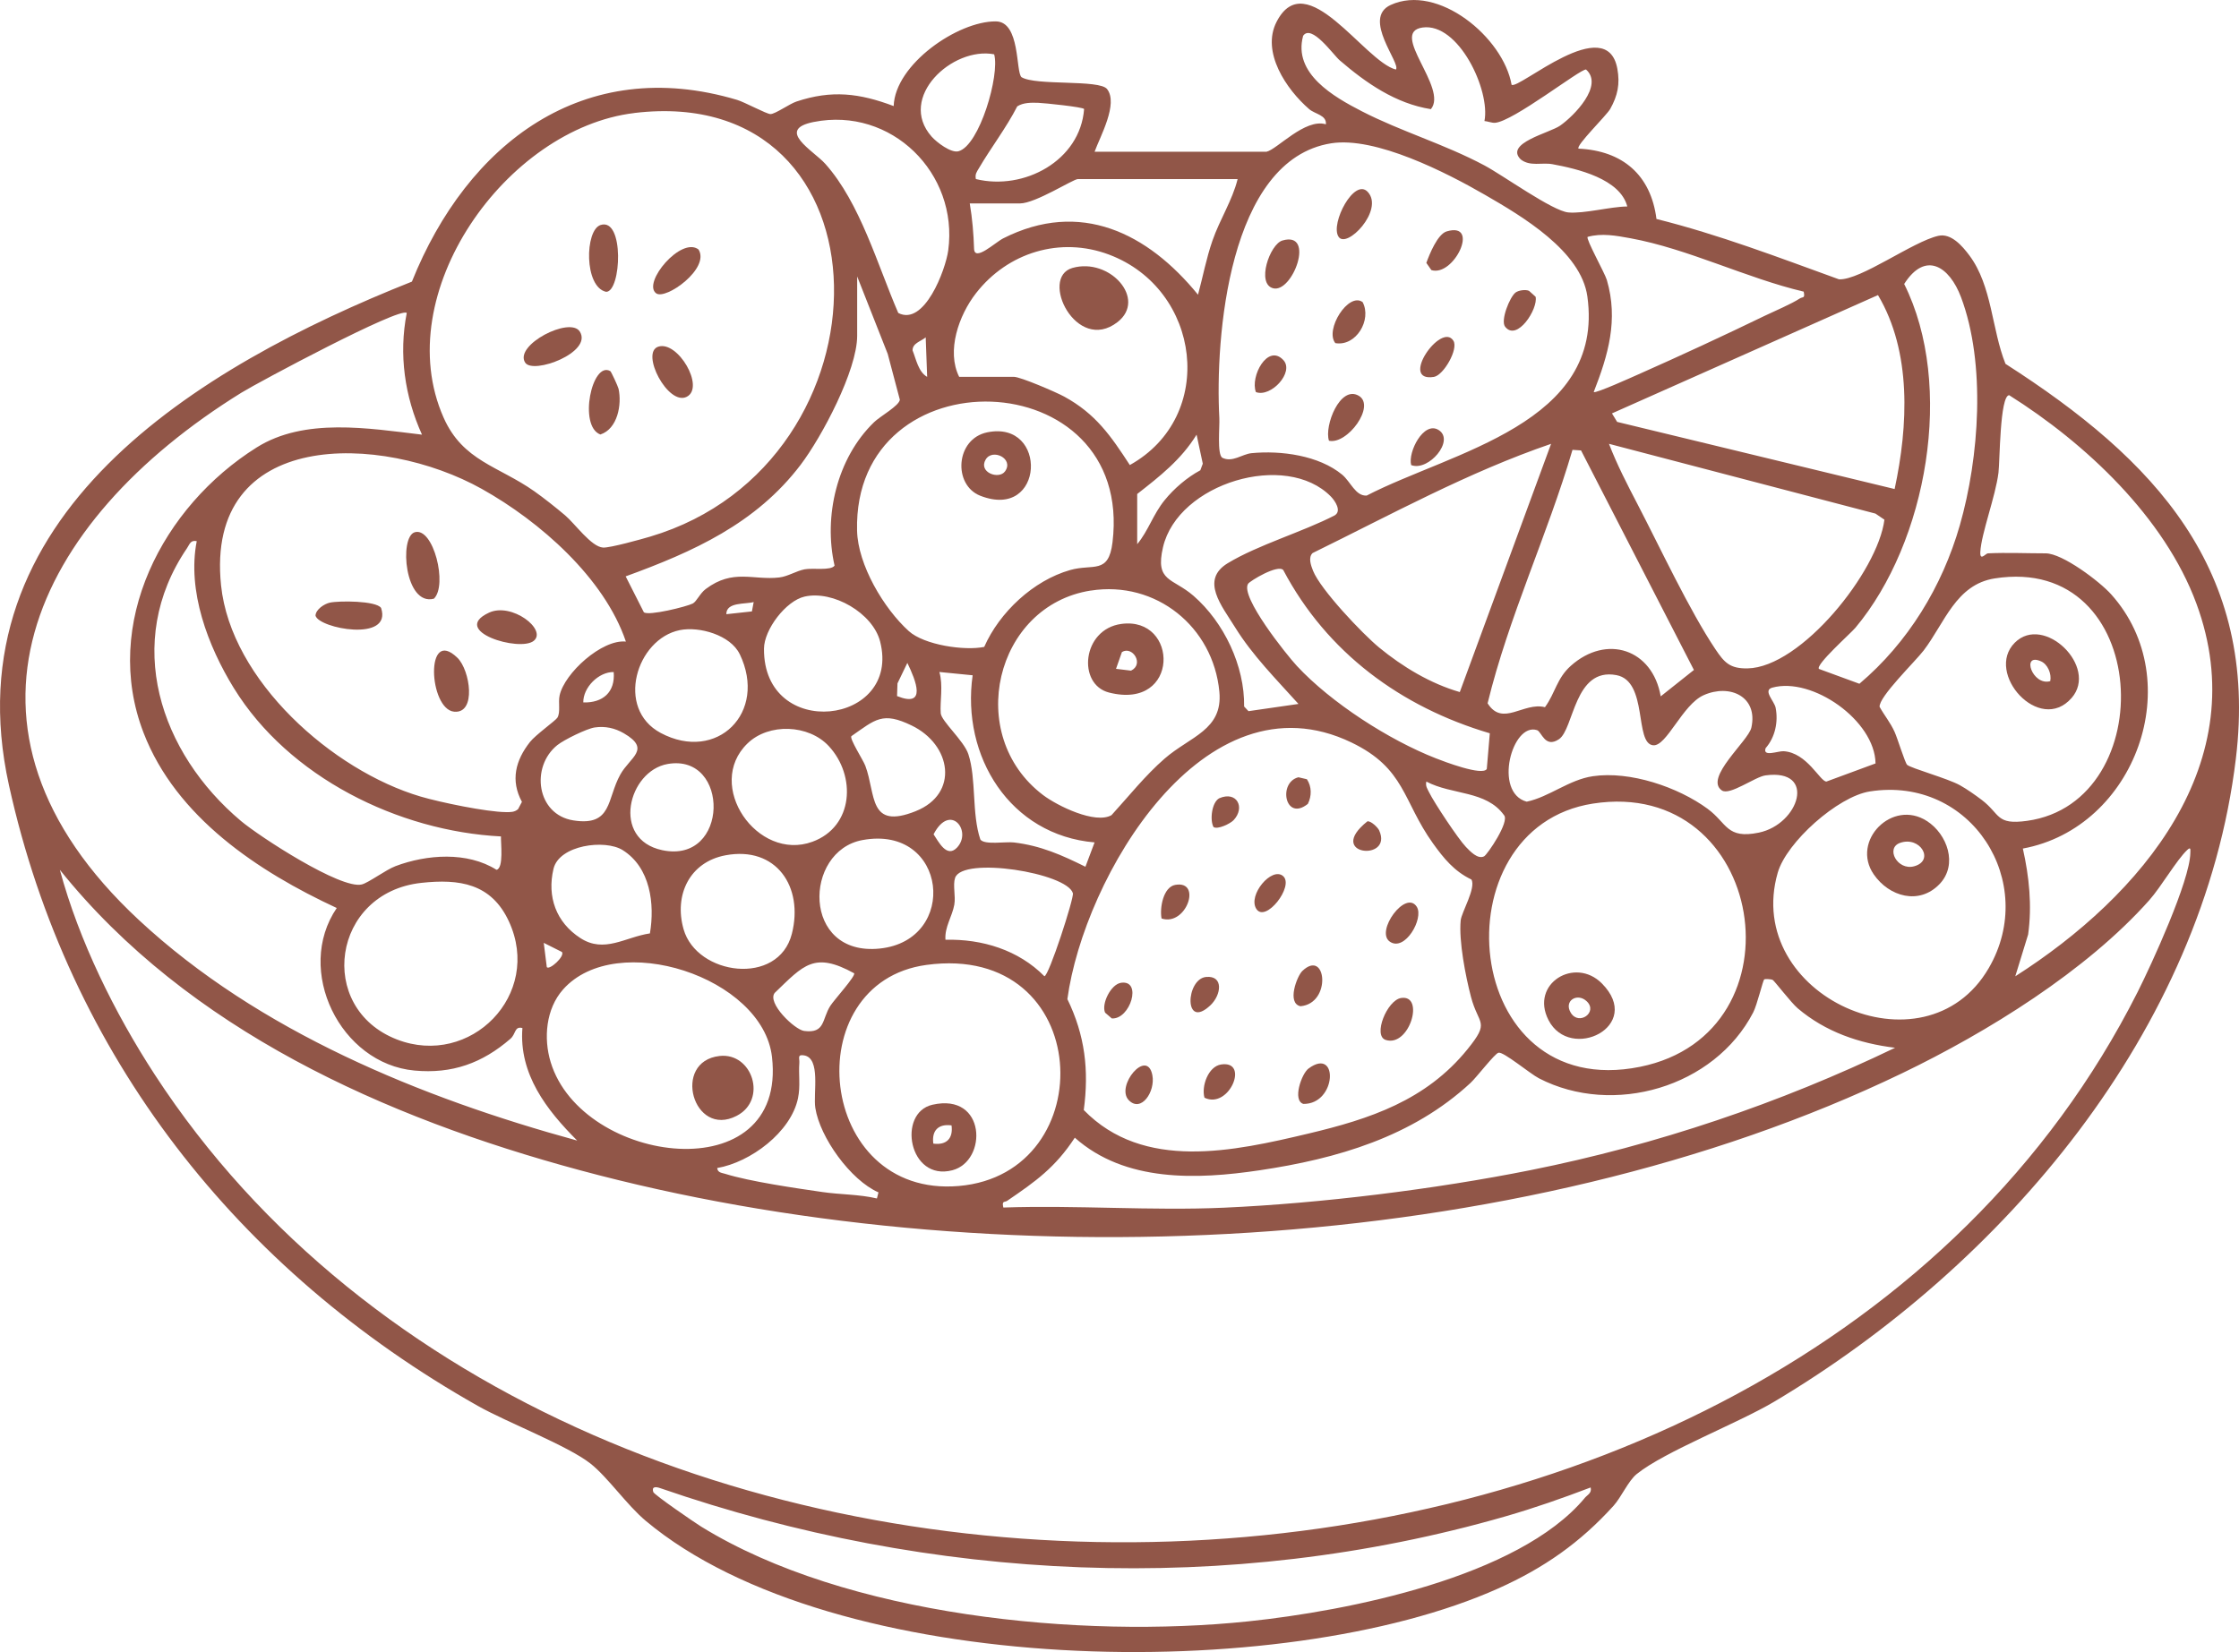 <?xml version="1.0" encoding="UTF-8"?> <svg xmlns="http://www.w3.org/2000/svg" xmlns:xlink="http://www.w3.org/1999/xlink" xmlns:xodm="http://www.corel.com/coreldraw/odm/2003" xml:space="preserve" width="11.91mm" height="8.79mm" version="1.1" style="shape-rendering:geometricPrecision; text-rendering:geometricPrecision; image-rendering:optimizeQuality; fill-rule:evenodd; clip-rule:evenodd" viewBox="0 0 1190.96 878.96" data-name="Layer 1"> <defs> <style type="text/css"> .fil0 {fill:#915648;fill-rule:nonzero} </style> </defs> <g id="Слой_x0020_1">  <g id="_1990831928208"> <path class="fil0" d="M1066.75 193.57c-7.35,-18.33 -7.08,-41.46 -19.21,-57.69 -3.75,-5.01 -9.68,-11.93 -16.48,-10.42 -13.55,3.01 -41.44,23.69 -52.86,23.15 -32.07,-11.62 -63.93,-23.83 -97.1,-32.11 -2.97,-23.48 -18.1,-36.34 -41.45,-37.42 -1.62,-1.57 14.9,-17.63 16.87,-21.15 3.92,-7.01 5.26,-13.24 3.77,-21.36 -5.59,-30.54 -52.47,11.28 -56.25,8.53 -4.39,-25.2 -39.19,-54.03 -64.34,-42.46 -15.41,7.1 5.67,31.18 2.78,34.36 -16.8,-4.33 -47.69,-56.04 -63.44,-25.41 -8.3,16.1 5.22,36 17.32,46.46 3.15,2.72 9.35,3.12 8.9,8.08 -11.08,-3.34 -25.93,13.35 -31.57,14.59l-91.46 0c2.87,-7.98 12.77,-25.53 6.63,-33.35 -4.08,-5.2 -37.9,-1.64 -45.5,-6.31 -3.16,-2.7 -0.54,-29.59 -13.65,-29.68 -20.22,-0.18 -53.63,22.84 -54.35,45.05 -18.29,-6.88 -32.97,-8.66 -51.74,-2.4 -3.66,1.21 -11.24,6.66 -13.8,6.66 -2.05,0 -13.78,-6.37 -17.75,-7.55 -81.6,-24.36 -143.54,23.3 -172.97,96.69 -113.64,45.19 -245.97,124.45 -214.34,267.93 31.8,144.17 121.9,258.19 249.36,330.2 15.79,8.91 47.82,21.15 59.96,30.71 9.17,7.22 19.33,22.05 29.41,30.48 100.02,83.76 338.63,87.47 453.52,35.94 24.23,-10.87 43.46,-24.29 61.26,-43.96 4.13,-4.57 7.84,-13.24 12.3,-16.86 14.82,-12 53.91,-27.06 73.18,-38.53 121.79,-72.52 228.08,-197.28 245.54,-342.1 12.16,-100.73 -43.28,-159.27 -122.55,-210.07l0.01 0zm-23.65 -35.46c13.33,35.46 9.67,85.4 -0.64,121.36 -9.33,32.55 -27.56,62.43 -53.41,84.31l-21.52 -7.89c-1.96,-2.19 16.9,-18.93 19.38,-21.89 38.17,-45.56 52.93,-128.96 25.95,-182.92 11.28,-17.7 24.04,-9.43 30.24,7.03l0 0zm-765.48 268.51l-2.04 3.86c-1.92,1.72 -4.14,1.6 -6.5,1.59 -10.26,-0.08 -34.92,-5.19 -45.34,-8.27 -46.75,-13.79 -100.91,-61.64 -106.16,-112.39 -8.65,-83.78 85.48,-81.06 138.71,-51.29 30.79,17.21 65.21,47.38 76.63,81.22 -12.76,-1.32 -32.71,16.83 -35.26,28.69 -0.81,3.75 0.57,8.87 -1.16,11.78 -0.94,1.58 -11.59,9.13 -14.59,12.94 -7.65,9.72 -10.51,20.4 -4.29,31.87l0 0zm-153.22 -60.51c29.16,47.32 87.38,76.1 142.07,78.9 -0.15,3.34 1.57,16.99 -2.38,17.75 -15.49,-9.77 -37.06,-8.22 -53.7,-1.95 -5.16,1.95 -14.33,8.83 -17.93,9.74 -11.11,2.77 -54.36,-25.42 -64.28,-33.75 -43.1,-36.24 -62.84,-94.98 -28.7,-145.16 1.41,-2.08 1.83,-4.43 5.17,-3.73 -5.19,26.49 5.98,55.84 19.74,78.2l0.01 0zm99.74 103.6c20.23,-2.19 37.18,0.27 46.54,20.48 18.07,39.01 -20.5,78.01 -59.58,62.83 -43.11,-16.76 -34.52,-78.17 13.04,-83.31zm367.62 -181.17c-2.09,17.26 -10.29,11.26 -22.51,14.73 -19.62,5.58 -37.61,22.48 -45.73,40.9 -10.45,2.17 -31.92,-0.99 -40.12,-8.41 -13.32,-12.04 -27.08,-35.24 -27.51,-53.43 -2.32,-94.71 147.56,-90.39 135.87,6.21l0 0zm-106.35 -102.12c-0.05,-3.89 4.47,-4.78 6.99,-6.95l0.77 21.03c-4.71,-2.67 -5.86,-9.41 -7.76,-14.08zm82.35 345.13c8.74,-64.55 72.49,-174.3 151.03,-136.56 28.8,13.84 27.23,31.1 43.43,53.7 5.74,7.99 11.31,14.86 20.45,19.24 2.58,4.42 -5.28,17.47 -5.7,21.74 -1.07,10.94 2.61,29.79 5.49,40.76 4,15.18 10.35,12.72 -1.91,27.85 -22.06,27.2 -51.84,37.05 -84.67,44.84 -39.62,9.4 -87.6,20.11 -119.4,-12.54 2.84,-21.21 0.65,-39.8 -8.73,-59.03l0.01 0zm-212.6 -125.09c33.2,-5.77 32.86,53.4 -2.9,45.86 -27.36,-5.77 -18.09,-42.21 2.9,-45.86zm-9.43 90.13c-13.15,1.95 -24.26,10.75 -37.01,2.5 -12.95,-8.38 -17.8,-22.04 -14.31,-36.82 2.99,-12.7 27.43,-15.88 36.81,-9.98 14.75,9.25 17.13,28.67 14.49,44.3l0.02 0zm95.1 -99.66c14.7,15.82 13.27,42.87 -8.68,50.9 -29.3,10.75 -57.51,-30.11 -34.52,-52.32 11.33,-10.96 32.51,-10.1 43.2,1.42zm-34.45 -51.83c0.08,-10.2 11.65,-25.43 21.59,-27.7 15.12,-3.45 36.29,8.77 40.18,23.89 11.46,44.63 -62.16,53.18 -61.77,3.81l0 0zm-6.42 -19.81l-13.61 1.48c-0.06,-6.61 10.18,-5.2 14.55,-6.47l-0.94 4.99zm-6.49 22.69c15,31.19 -12.19,57.85 -41.99,41.99 -24.37,-12.98 -12.92,-50.08 10.13,-54.73 10.4,-2.1 26.98,2.64 31.84,12.76l0.02 -0.02zm-7.56 107.06c26.97,-5.04 41.65,16.73 35.3,41.76 -7.13,28.07 -50.59,22.17 -57.59,-2.4 -5.19,-18.16 3.16,-35.78 22.31,-39.36l-0.02 0zm26.22 73.17c15.38,-14.8 20.94,-22.06 42.2,-10.4 0.99,1.37 -10.56,14.06 -12.64,17.29 -4.55,7.09 -2.61,14.87 -13.93,13.4 -5.11,-0.67 -19.98,-14.99 -15.64,-20.29l0.01 0zm46.64 -81.27c45.24,-8.33 51.53,53.36 9.16,57.72 -41.55,4.28 -40.63,-51.92 -9.16,-57.72zm28.34 -15.38c-25.32,10.11 -21.1,-8.94 -26.82,-24.14 -1.13,-3.03 -8.45,-14.31 -7.43,-15.75 12.86,-8.95 16.54,-13.21 32.1,-5.67 21.21,10.27 25.29,36.31 2.15,45.55l0 0.01zm-9.95 -61.23l0.23 -6.75 5.25 -10.9c4.49,9.28 10.58,24.11 -5.48,17.65zm105.07 77.86l-4.87 12.95c-12.56,-6.23 -23.84,-11.25 -38.05,-12.93 -4.39,-0.52 -15.72,1.45 -17.84,-1.58 -4.65,-13.72 -2.06,-32.32 -6.39,-45.42 -2.33,-7.06 -14.34,-17.53 -14.68,-21.74 -0.49,-6.13 1.38,-14.83 -0.73,-21.95l17.7 1.75c-6.11,43.14 19.9,85.06 64.86,88.92zm-2.04 -133.98c34.68,-5.43 65.16,19.25 68.42,53.83 1.91,20.35 -15.51,23.72 -29.17,35.6 -10.34,9 -19.01,19.98 -28.21,30.05 -8.66,4.94 -28.81,-4.96 -36.41,-10.71 -41.97,-31.8 -25.59,-100.81 25.37,-108.79l0 0.02zm-71.2 136.8c-5.45,5.67 -9.85,-3.39 -12.4,-7.13 8.9,-17.16 20.78,-1.57 12.4,7.13zm-1.36 30.22c0.78,-4.42 -0.88,-10.35 0.4,-14.16 3.88,-11.62 59.56,-2.68 62.67,8.16 0.69,2.45 -12.84,44.21 -15.17,44.15 -13.81,-13.97 -33.12,-19.89 -52.62,-19.4 -0.52,-6.76 3.62,-12.4 4.73,-18.75l-0.01 0zm182.24 -126.91c-5.53,-5.95 -30.34,-36.97 -25.98,-43.74 0.96,-1.49 15.75,-10.47 18.7,-7.31 23.22,43.93 62.58,72.89 109.87,86.86l-1.61 18.99c-2.33,3.86 -22.88,-4.02 -27.07,-5.67 -24.91,-9.72 -55.72,-29.57 -73.91,-49.13l0 0zm89.88 96.27c-4.08,-4.22 -16.91,-23.61 -19.56,-29.01 -0.95,-1.96 -2.04,-3.32 -1.49,-5.77 13.75,7.26 31.78,4.67 41.29,17.84 3.2,3.41 -8.88,21.07 -10.55,21.93 -3.42,1.78 -7.55,-2.8 -9.69,-4.99l0 0zm67.56 -23.06c91.83,-14.28 113.6,122.12 25.1,140.04 -95.8,19.41 -108.1,-127.14 -25.1,-140.04zm61.12 2.85c-15.94,-11.72 -41.4,-20.29 -61.12,-17.42 -12.77,1.86 -23.33,11.1 -35.23,13.55 -17.89,-4.85 -7.74,-42.39 5.51,-38.05 2.45,0.81 4.18,9.77 11.62,4.84 8.09,-5.36 8.04,-38.4 30.61,-34.12 16.97,3.22 9.42,36.36 19.53,37.33 7.14,0.68 15.59,-21.63 26.83,-26.65 14,-6.26 29.11,0.82 25.4,17.29 -1.59,7.05 -25.25,26.77 -15.69,33.38 4.18,2.88 17.6,-7.25 23.22,-8.01 27.45,-3.72 17.89,26.01 -3.52,30.45 -17.21,3.57 -16.93,-5.05 -27.15,-12.57l-0.01 -0.02zm40.29 -30.72c-2.84,-0.18 -11.33,3.27 -9.54,-1.64 5.07,-5.77 6.79,-14.05 5.31,-21.52 -0.7,-3.5 -6.92,-9.24 -1.81,-10.65 21.26,-5.93 54.67,17.52 54.95,40.32l-26.13 9.64c-3.43,-0.08 -10.27,-15.38 -22.78,-16.15zm-19.2 -44.06c-9.4,0.16 -12.34,-3.18 -17.05,-10.18 -13.74,-20.47 -29.41,-54.03 -41.29,-76.89 -5.48,-10.53 -11.08,-21.31 -15.33,-32.41l141.74 37.12 4.77 3.24c-3.46,27.54 -44.36,78.63 -72.83,79.12l-0.01 0zm-28.51 0.85l-17.64 14.02c-4.35,-25.12 -28.77,-33.23 -47.82,-16.24 -7.51,6.7 -8.17,14.31 -13.75,22.01 -11.45,-2.9 -22.52,10.6 -30.51,-2.07 11.2,-46.01 31.79,-89.37 45.15,-134.84l4.55 0.3 60.04 116.81 -0.02 0.01zm-124.51 11.74c-15.59,-4.49 -30.37,-13.39 -42.87,-23.66 -8.91,-7.33 -31.22,-30.87 -35.19,-40.87 -1.14,-2.87 -2.68,-7.1 -0.23,-9.43 41.71,-20.45 82.73,-43.01 126.85,-58.11l-48.56 132.07 0 0zm-66.41 -94.07c-17.15,8.88 -40.98,15.77 -57.04,25.52 -14.73,8.96 -3.16,22.67 3.92,34.11 9.29,15.01 21.99,27.73 33.71,40.76l-26.58 3.84 -2.32 -2.47c0.34,-21.56 -10.74,-44.83 -26.91,-58.88 -11.15,-9.69 -20.57,-7.31 -16.24,-25.88 7.96,-34.11 65.43,-51.32 89.3,-26.95 2.32,2.37 5.74,7.65 2.14,9.93l0.02 0.02zm-71.63 -23.92c-7.03,3.78 -13.92,9.68 -18.95,15.88 -6.15,7.55 -8.66,16.29 -14.61,23.43l0 -26.7c12.08,-9.45 23.39,-18.26 31.59,-31.57l3.3 15.44 -1.31 3.52 -0.02 0zm-37.48 -2.8c-10.14,-15.58 -18.15,-27.24 -34.9,-36.41 -4.3,-2.35 -23.26,-10.51 -26.74,-10.51l-29.13 0.01c-6.88,-13.76 -0.2,-32.75 8.94,-44.49 16.9,-21.73 44.85,-30.27 70.7,-20.58 49.05,18.4 57.59,86.1 11.15,111.98l-0.02 0zm-136.16 -22.67c-19.61,19.01 -26.87,49.96 -20.89,76.19 -2,2.82 -11.59,1.14 -15.92,1.96 -4.47,0.86 -8.92,3.81 -13.49,4.34 -13.84,1.63 -24.55,-4.82 -39.14,6.16 -3.08,2.32 -4.84,6.65 -6.87,7.7 -3.09,1.62 -23.71,6.77 -26.04,4.63l-9.66 -19.07c35.96,-13.09 69.31,-28.08 93.05,-59.34 11.29,-14.86 30.09,-50.32 30.09,-68.66l0 -31.57 16.25 41.21 6.45 24.37c-0.37,3.25 -10.43,8.76 -13.85,12.08l0.02 0zm-154.55 148.98c-0.14,-7.97 8.2,-16.32 16.17,-16.17 0.91,10.73 -5.81,16.48 -16.17,16.17zm-13.76 22.67c3.5,-2.8 15.56,-8.73 19.84,-9.36 5.54,-0.81 10.71,0.32 15.52,3.12 14.62,8.54 3.29,12.63 -1.89,21.9 -7.28,13.03 -4.18,27.71 -24.99,24.43 -19.59,-3.09 -22.91,-28.57 -8.49,-40.09l0.01 0zm2.42 110.11c1.63,2.32 -6.65,9.79 -8.07,8.06l-1.62 -12.93 9.69 4.87zm0.57 19.95c28.45,-32.07 106.28,-6.58 111.14,35.86 8.24,71.76 -101.07,57.61 -117.72,2.79 -3.88,-12.72 -2.53,-28.39 6.58,-38.65zm124.98 57.82c1.36,-6.51 0.23,-12.41 0.71,-18.75 0.2,-2.46 -1.26,-4.63 2.45,-4.03 9.11,1.44 4.85,20.22 6.05,27.97 2.43,15.67 18.74,38.45 33.59,44.93l-0.83 3.24c-9.48,-2.25 -19.38,-2.02 -28.96,-3.42 -14.06,-2.04 -38.68,-5.59 -51.8,-9.7 -1.82,-0.57 -3.91,-0.55 -4.2,-3.07 17.7,-3.06 39.23,-19.04 42.99,-37.15l0 -0.02zm68.32 -70.9c89.39,-12.16 94.12,111.04 17.21,117.62 -75.72,6.48 -86.6,-108.17 -17.21,-117.62zm42.98 125.48c15.13,-10.32 25.53,-17.67 35.94,-33.56 26.77,23.79 64.96,22.3 98.34,17.34 41.12,-6.13 81.17,-17.76 112.16,-46.49 3.27,-3.04 12.82,-15.55 14.86,-16.06 2.64,-0.68 16.74,11.15 21.5,13.61 39.6,20.47 93.35,4.75 113.98,-35.02 2.08,-4 5.16,-17.03 5.87,-17.63 0.29,-0.24 3.63,-0.2 4.55,0.34 0.88,0.5 9.87,12.22 13.23,15.05 14.78,12.56 32.7,18.69 51.82,21.02 -61.43,29.59 -126.9,51.69 -193.92,65.11 -50.58,10.13 -111.57,17.67 -162.97,19.97 -38.65,1.73 -78.64,-1.43 -117.44,-0.08 -0.89,-3.86 0.65,-2.61 2.11,-3.62l-0.03 0.02zm409.83 -174.53c4.65,-16.22 31.95,-40.59 49.02,-43.25 53.89,-8.42 89.79,48.31 63.23,93.99 -34.03,58.53 -130.98,14.5 -112.25,-50.74l0 0zm108.49 -38.76c-3.42,-2.59 -7.91,-5.75 -11.62,-7.81 -6.42,-3.58 -25.85,-8.96 -28.02,-10.82 -1.13,-0.98 -5.15,-14.2 -6.71,-17.59 -2.31,-5.07 -5.33,-8.55 -7.95,-13.27 -0.52,-5.26 19.02,-24.21 23.43,-29.99 11.24,-14.78 17.16,-35.08 37.76,-38.34 83.71,-13.19 88.89,119.02 17.29,128.97 -16.73,2.32 -14.12,-3.51 -24.18,-11.15l0 0zm-55.16 -268.56c18,30.29 16.06,69.57 8.85,103.18l-147.6 -35.72 -2.75 -4.52 141.48 -62.94 0.02 0zm-39.51 -1.81c0.81,3.79 -0.52,2.59 -2.09,3.61 -4.72,3.06 -12.95,6.47 -18.38,9.09 -22.15,10.73 -44.98,21.31 -67.47,31.28 -3.05,1.34 -22.85,10.32 -23.76,9.41 7.7,-19.72 13.19,-38.36 6.99,-59.6 -1.12,-3.79 -11.25,-21.83 -10.23,-22.95 7.49,-2.1 15.17,-0.66 22.75,0.72 30.56,5.57 61.79,21.26 92.21,28.42l-0.02 0.02zm-266.34 -136.04c4.42,-6.76 16.08,10 19.53,12.95 14.03,12.07 29.77,23.01 48.5,25.97 9.33,-11.24 -22.37,-40.85 -4.48,-43.43 19.19,-2.75 36.21,33.45 32.97,49.75 1.76,0.15 3.92,1.04 5.57,0.94 9.64,-0.58 45.75,-28.97 48.48,-28.34 9.56,8.46 -6.38,24.65 -13.8,29.85 -5.53,3.89 -29.67,9.3 -20.97,17.95 4.97,3.94 11.37,1.54 16.87,2.56 13.38,2.47 35.99,7.77 39.83,22.5 -9.06,0.08 -22.88,3.92 -31.36,3.17 -8.38,-0.74 -34.76,-19.77 -44.69,-25.05 -21.34,-11.36 -44.19,-17.99 -65.13,-28.76 -14.97,-7.7 -36.67,-20.07 -31.27,-40.06l-0.05 0zm14.99 57.09c23.56,-3.73 61.35,15.59 81.87,27.45 19.57,11.31 51.06,29.83 54.41,54.06 9.34,67.75 -72.03,82.45 -117.39,105.91 -5.93,0.37 -8.54,-7.37 -13.04,-11.12 -12.41,-10.27 -32.6,-12.96 -48.19,-11.44 -5.06,0.49 -10.18,5.14 -15.62,2.42 -2.79,-1.98 -1.28,-16.58 -1.53,-21.15 -2.28,-42.05 4.64,-137.46 59.51,-146.13l-0.02 0zm-49.76 19.04c-2.79,11.32 -9.47,21.45 -13.39,32.75 -3.26,9.38 -5.09,19.2 -7.68,28.76 -26.82,-32.93 -62.66,-50.7 -103.61,-29.98 -4.3,2.17 -15.28,12.63 -15.51,5.51 -0.26,-7.91 -0.91,-15.99 -2.29,-24.09l26.71 0c8.2,0 28.32,-12.95 30.76,-12.95l84.99 0 0.02 0zm-117.21 -38.7c3.24,-2.07 7.47,-2.01 11.19,-1.88 3.39,0.13 23.62,2.22 24.36,3.29 -2.07,27.55 -32.07,43.54 -57.57,37.27 -0.54,-2.59 0.42,-3.73 1.58,-5.7 6.47,-11.04 14.56,-21.51 20.44,-32.99l0 0.01zm-12.29 -27.69c3.08,11.07 -7.82,48.55 -18.97,51.58 -3.96,1.07 -11.59,-4.73 -14.29,-7.78 -18.41,-20.81 11.05,-48.06 33.26,-43.8zm-95.96 36c41.21,-8.21 77.04,27.24 71.53,68.29 -1.4,10.39 -12.74,40.53 -26.58,33.32 -11,-25.35 -20.22,-58.52 -38.82,-79.34 -6.31,-7.05 -26.74,-18.17 -6.13,-22.28l0 0.01zm-95.43 -4.78c139.67,-16.72 140.67,186.05 8.44,225.38 -4.71,1.39 -21.37,6.06 -25.1,5.83 -6.27,-0.39 -14.89,-12.67 -20.19,-17.16 -4.71,-3.98 -11.34,-9.25 -16.35,-12.78 -19.06,-13.45 -37.97,-16 -48.26,-39.17 -29.26,-65.99 33.34,-153.93 101.46,-162.08l0 -0.02zm-208.98 148.79c8.84,-5.47 84.35,-45.84 87.91,-42.39 -4.31,22.12 -1.1,44.37 8.11,64.74 -28.44,-3.37 -62.42,-9.19 -87.91,6.79 -49.96,31.32 -82.58,93.73 -60.19,151.84 17.31,44.89 60.95,73.81 102.76,93.21 -22.54,33.15 1.88,82.84 41.32,86.48 20.08,1.87 36.09,-3.94 51.06,-16.9 2.98,-2.58 2.07,-6.81 6.37,-5.72 -1.9,24.52 12.83,43.57 29.15,59.88 -83,-22.74 -169.47,-58.11 -233.14,-117.34 -110.03,-102.32 -56.28,-211.96 54.56,-280.59zm714.44 588.17c-35.28,42.16 -126.21,60.04 -178.9,65.55 -88.97,9.3 -213.79,-2.68 -291.1,-50.46 -3.21,-1.98 -24.91,-16.86 -25.4,-18.36 -0.97,-3.08 1.48,-2.82 3.68,-2.06 144.09,49.89 302.36,57.44 449.62,15.02 15.31,-4.41 30.46,-9.71 45.31,-15.38 0.71,3.05 -1.71,3.86 -3.23,5.67l0.02 0.02zm322.19 -343.18c-0.27,14.78 -20.59,59.14 -28.06,73.94 -189.55,375.57 -829.86,389.24 -1054.7,43.9 -21.37,-32.83 -40.27,-71.17 -50.48,-108.96 68.16,85.09 173.07,131.89 276.47,159.79 217.66,58.76 498.89,47.03 703.51,-51.58 45.26,-21.81 97.86,-54.32 131.39,-92.01 6.35,-7.14 14.58,-21.45 20.21,-26.75 2,-1.9 1.7,-0.2 1.66,1.65l0 0.02zm-93.12 65.54l6.85 -22.28c2.11,-15.39 0.57,-30.59 -2.82,-45.69 59.97,-11.06 88.27,-89.26 46.98,-135.25 -6.16,-6.87 -25.91,-21.81 -34.84,-21.81 -10.19,0 -20.6,-0.49 -30.76,0 -1.15,0.05 -4.28,4.34 -4,-0.74 0.52,-9.86 8.07,-29.45 9.66,-42.19 0.76,-6.04 0.68,-40.9 5.67,-41.22 40.56,25.51 82.64,64.93 99.59,110.82 31.28,84.62 -29.39,155.63 -96.33,198.36z"></path> <path class="fil0" d="M322.42 155.26c8.09,0 9.82,-39.77 -3.01,-35.54 -8.33,2.76 -8.81,33.01 3.01,35.54z"></path> <path class="fil0" d="M319.36 231.16c9.21,-3.01 11.48,-16.01 9.66,-24.31 -0.29,-1.29 -3.92,-9.14 -4.38,-9.4 -9.78,-5.62 -17.11,29.38 -5.28,33.71l0 0z"></path> <path class="fil0" d="M308.42 176.42c-5.18,-8.26 -35.11,7.16 -29.07,16.5 4.17,6.46 36.03,-5.43 29.07,-16.5z"></path> <path class="fil0" d="M365.29 211.1c9.83,-5.01 -4.74,-30.03 -15.14,-26.66 -9.66,3.11 5.2,31.71 15.14,26.66z"></path> <path class="fil0" d="M349.05 156.07c5.07,3.66 28.81,-13.27 22.51,-23.34 -9.22,-7.13 -30.13,17.84 -22.51,23.34z"></path> <path class="fil0" d="M737.07 553.28c12.66,4.05 20.95,-24.25 8.23,-22.32 -7.52,1.14 -15.17,20.08 -8.23,22.32z"></path> <path class="fil0" d="M696.04 568.48c-3.74,2.77 -8.7,17.06 -2.74,18.84 17.79,0.21 18.8,-30.69 2.74,-18.84z"></path> <path class="fil0" d="M739.18 500.92c8.03,5.78 18.36,-12.32 14.42,-18.49 -5.9,-9.25 -22.07,13 -14.42,18.49z"></path> <path class="fil0" d="M691.75 535.35c16.75,-1.5 13.77,-30.98 0.98,-18.76 -2.8,2.67 -8.39,17.16 -0.98,18.76z"></path> <path class="fil0" d="M649.5 566.34c-6.81,1.05 -10.55,11.55 -8.82,17.68 13.11,6.37 24.2,-20.05 8.82,-17.68z"></path> <path class="fil0" d="M600.45 585.38c6.56,6.69 14.16,-4.59 12.52,-13.29 -2.78,-14.75 -19.83,5.83 -12.52,13.29z"></path> <path class="fil0" d="M682.49 466.1c-5.98,-5.17 -18.89,10.11 -14.24,17.45 4.89,7.7 20.34,-12.19 14.24,-17.45z"></path> <path class="fil0" d="M625.16 470.78c-6.4,1.12 -8.39,12.28 -7.31,17.89 13.13,4.34 21.75,-20.42 7.31,-17.89z"></path> <path class="fil0" d="M643.83 534.85c5.88,-5.56 7.1,-15.93 -2.25,-15.08 -10.89,0.98 -12.04,28.58 2.25,15.08z"></path> <path class="fil0" d="M591.37 541.84c9.87,0.64 16.31,-20.58 4.99,-18.98 -5.57,0.79 -10.61,11.39 -8.54,15.91l3.54 3.05 0.01 0.02z"></path> <path class="fil0" d="M656.18 436.34c6.3,-6.72 1.71,-15.65 -7.6,-11.66 -3.99,2.05 -5.14,11.52 -3.11,15.31 2.13,1.51 8.92,-1.73 10.71,-3.65z"></path> <path class="fil0" d="M733.57 441.74c-0.7,-1.52 -4.38,-5.09 -6.22,-4.76 -22.72,18.1 14,21.68 6.22,4.76z"></path> <path class="fil0" d="M695.68 427.67c2.08,-4.13 2.09,-9.17 -0.52,-13.09l-4.5 -1.05c-11.02,2.72 -7.13,23.85 5.01,14.16l0.01 -0.02z"></path> <path class="fil0" d="M220.63 283.16c-8.45,2.43 -5.33,39.46 10.16,35.36 7.45,-7.13 -0.23,-38.21 -10.16,-35.36z"></path> <path class="fil0" d="M241.55 378.64c12.02,1.15 8.52,-22.07 1.78,-28.65 -17.4,-16.97 -15.25,27.35 -1.78,28.65z"></path> <path class="fil0" d="M175.43 320.63c-2.91,0.64 -7.45,3.55 -7.61,6.9 1.7,6.85 40.96,14.31 34.89,-4.08 -2.66,-3.91 -22.53,-3.88 -27.28,-2.82l0 0z"></path> <path class="fil0" d="M260.09 325.96c-21.01,9.8 16.43,21.08 23.83,14.97 7.21,-5.95 -11.76,-20.61 -23.83,-14.97z"></path> <path class="fil0" d="M677.26 153.38c10.34,2.57 22.59,-30.6 4.89,-25.43 -6.74,1.96 -14.03,23.16 -4.89,25.43z"></path> <path class="fil0" d="M727.54 102.11c-7.16,-7.75 -19.96,16.75 -15.62,23.72 4.21,7.07 24.52,-14.1 15.62,-23.72z"></path> <path class="fil0" d="M722.75 210.56c-9.94,-5.8 -18.48,16.1 -15.85,23.92 9.8,2.19 24.99,-18.57 15.85,-23.92z"></path> <path class="fil0" d="M724.8 160.72c-7.56,-5.49 -20.24,14.74 -14.52,21.83 11.06,1.89 19.51,-12.4 14.52,-21.83z"></path> <path class="fil0" d="M769.56 123.09c-4.91,1.44 -9.19,12.17 -10.87,16.77l2.67 3.83c12.04,3.76 26.14,-25.88 8.2,-20.6l0 0z"></path> <path class="fil0" d="M816.81 157.88l-3.51 -3.16c-1.91,-0.82 -5.59,-0.27 -7.17,0.93 -3.03,2.3 -8.13,14.87 -5.52,18.19 6.34,8.06 17.65,-9.6 16.2,-15.96l0 0z"></path> <path class="fil0" d="M762.67 200.53c5.17,-0.81 13.21,-14.81 10.41,-19.26 -6.45,-10.26 -29.09,22.2 -10.41,19.26z"></path> <path class="fil0" d="M765.2 228.76c-7.92,-4.92 -16.41,11.75 -14.58,18.67 9.12,3.6 23.49,-13.13 14.58,-18.67z"></path> <path class="fil0" d="M682.64 191.57c-8.36,-8.99 -17.76,8.8 -14.6,17.03 8.05,3 20.55,-10.63 14.6,-17.03z"></path> <path class="fil0" d="M852.04 523.2c-14.31,-14.4 -38.27,0.11 -28.39,19.48 11.49,22.49 51.01,3.3 28.39,-19.48zm-7.97 9.58c5.98,5.82 -4.26,13.04 -8.52,6.09 -3.96,-6.45 3.53,-10.94 8.52,-6.09z"></path> <path class="fil0" d="M521.42 263.75c34.27,13.42 36.22,-40.38 3.73,-33.74 -16.95,3.47 -18.33,28.02 -3.73,33.74zm2.87 -19.25c3.56,-6.1 15.21,-0.52 10.3,6.28 -3.25,4.53 -14.31,0.56 -10.3,-6.28z"></path> <path class="fil0" d="M1101.93 371.33c14.41,-16.51 -14.76,-44.85 -30.22,-29.41 -16.15,16.14 13.15,49 30.22,29.41zm-16.23 -19.46c3.56,1.6 5.65,6.68 4.86,10.52 -9.48,2.73 -15.7,-15.42 -4.86,-10.52z"></path> <path class="fil0" d="M1031.74 470.29c9.83,-10.34 4.02,-26.49 -6.73,-33.44 -18.49,-12.01 -40.59,10.55 -28.34,28.34 8.2,11.91 24.23,16.5 35.07,5.1zm-21.04 -21.86c10.73,-3.74 18.54,9.43 7.46,12.46 -8.88,2.43 -15.4,-9.69 -7.46,-12.46z"></path> <path class="fil0" d="M495.96 587.76c-18.86,4.31 -12.61,40.9 10.6,34.86 18.81,-4.9 18.08,-41.42 -10.6,-34.86zm0.49 20.68c-0.94,-6.92 2.67,-10.65 9.69,-9.69 0.94,6.92 -2.68,10.64 -9.69,9.69z"></path> <path class="fil0" d="M589.92 368.46c37.83,9.6 37.2,-40.7 6.51,-36.51 -20.92,2.86 -23.51,32.2 -6.51,36.51zm6.83 -21.53c5.59,-3.49 12,6.4 4.87,9.88l-7.99 -0.97 3.14 -8.91 -0.02 0z"></path> <path class="fil0" d="M391.81 593.68c16.6,-8.56 8.38,-33.84 -9.07,-31.86 -25.52,2.88 -14.07,43.8 9.07,31.86z"></path> <path class="fil0" d="M570.44 142.55c-17.76,5.09 2.06,45.8 23.96,28.83 15.82,-12.25 -4.14,-34.5 -23.96,-28.83z"></path> </g> </g> </svg> 